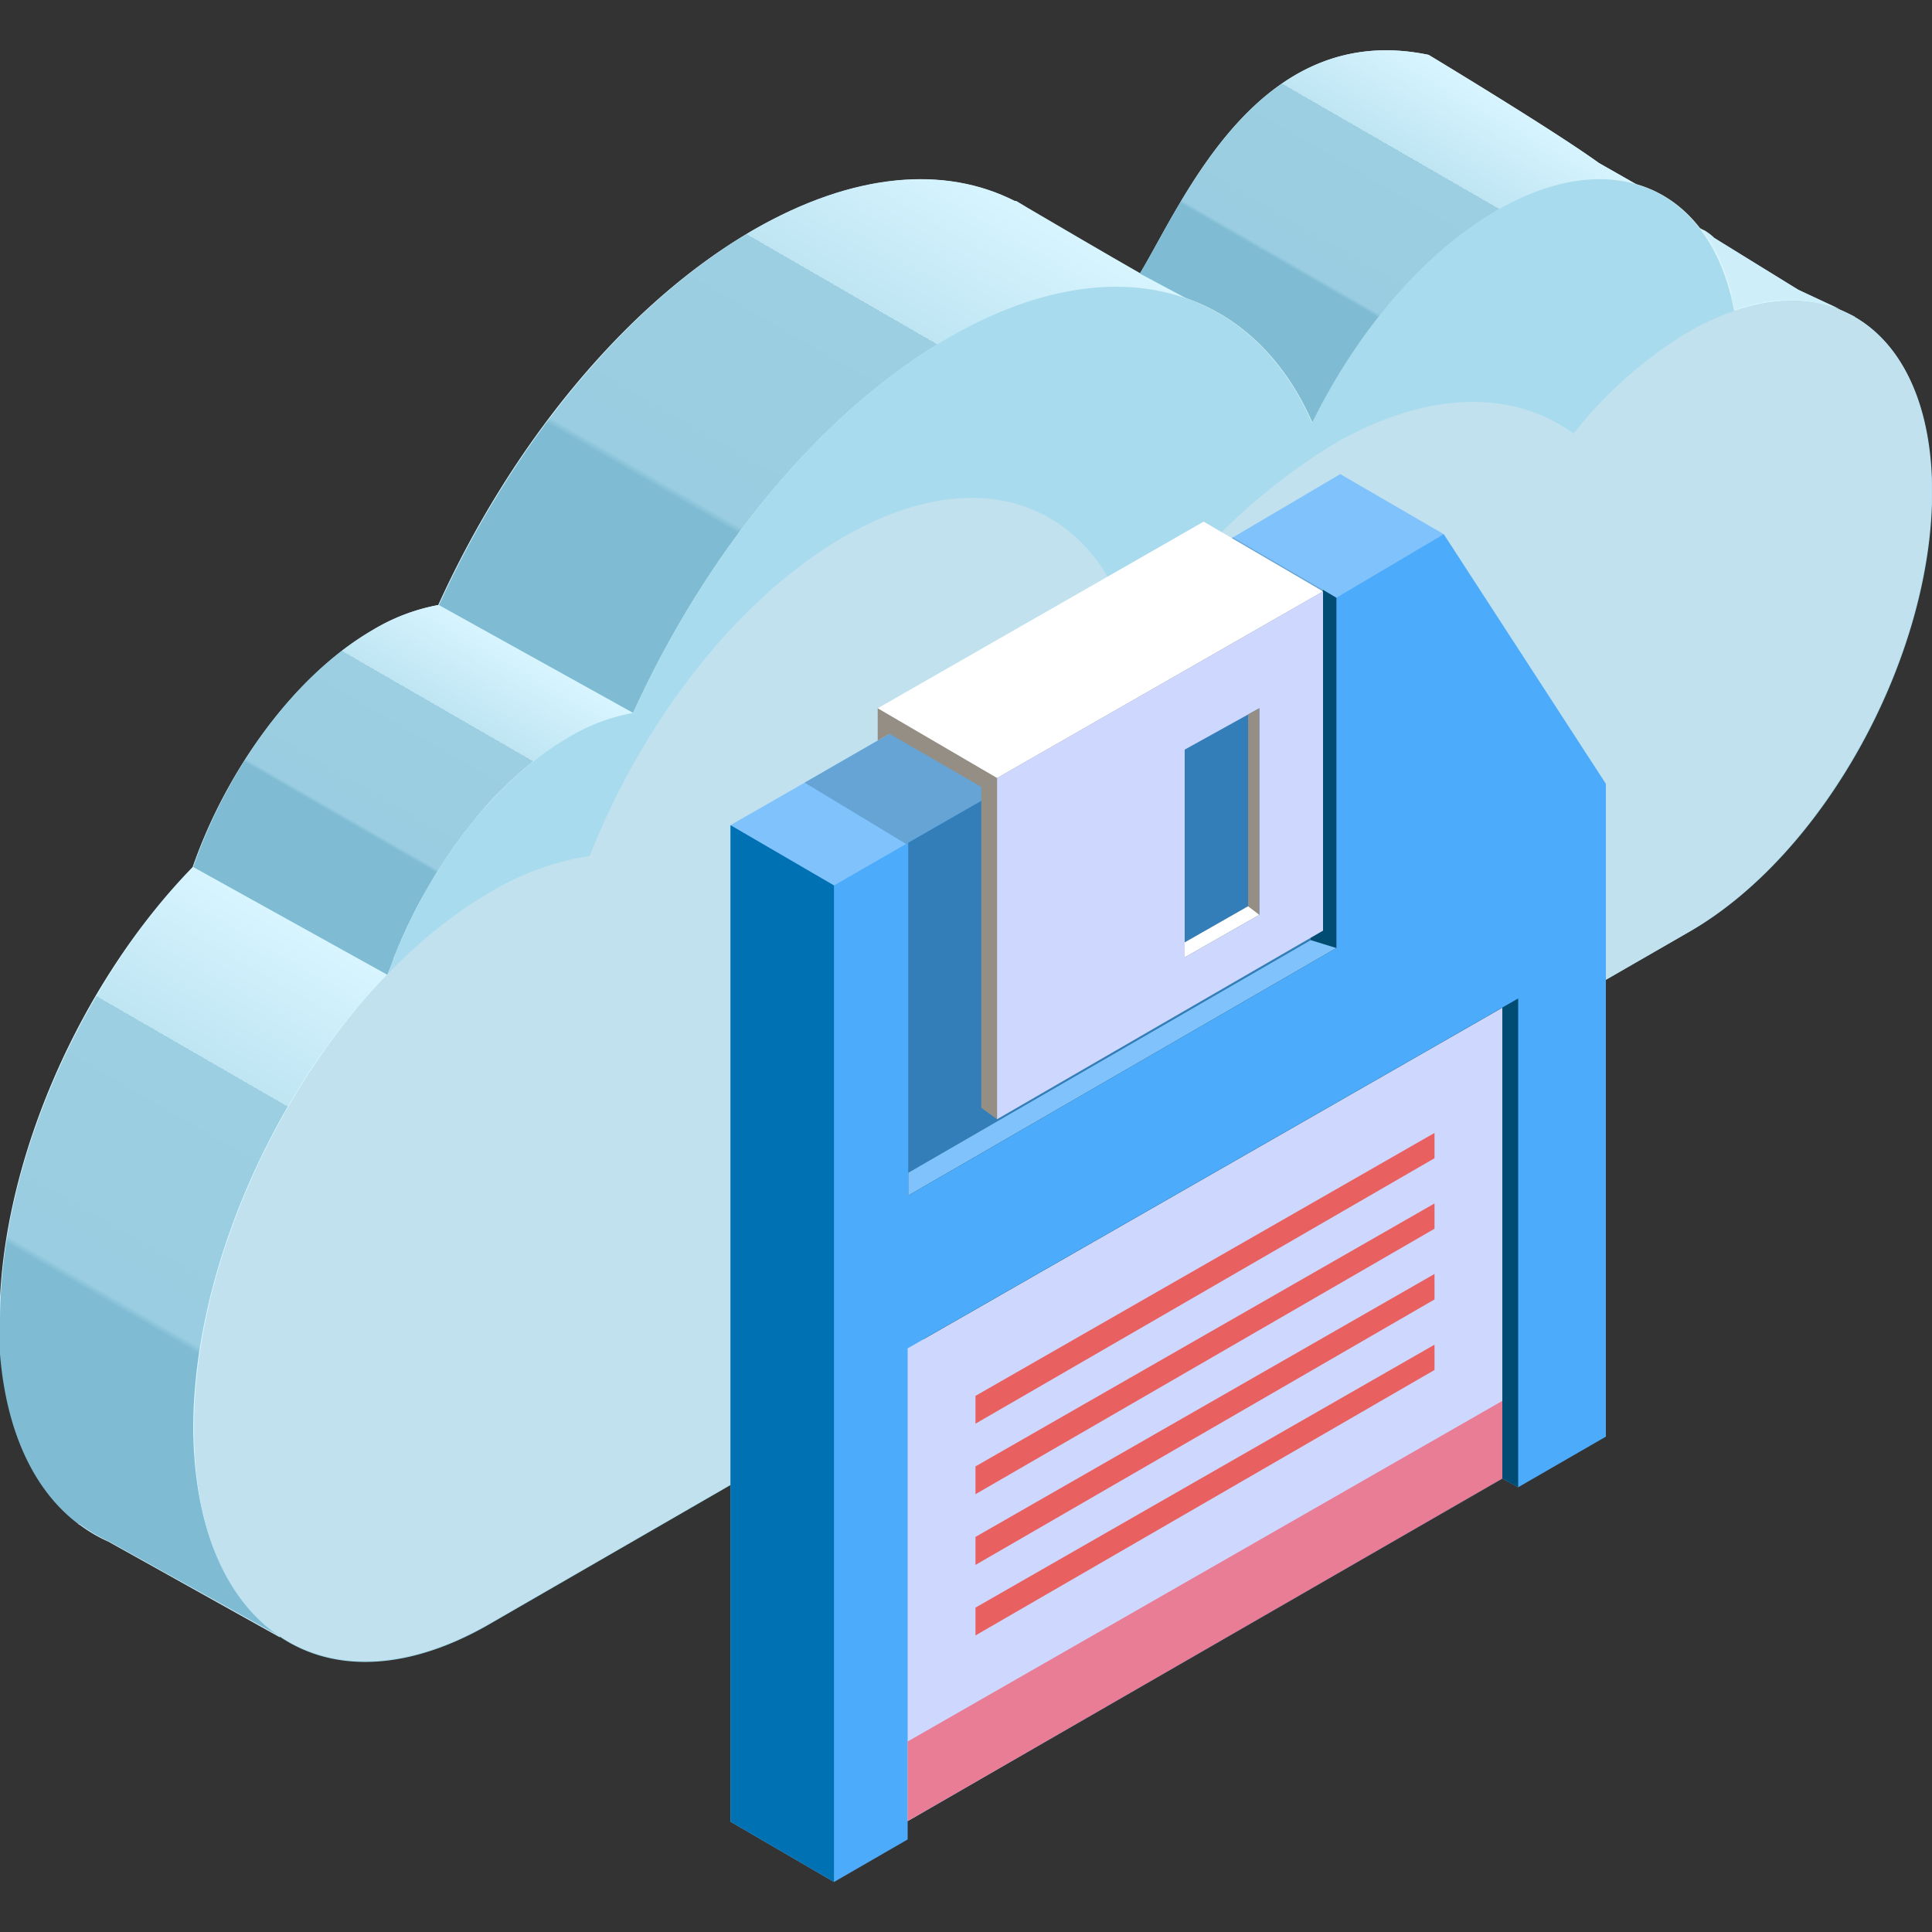 <svg id="Ñëîé_1" data-name="Ñëîé 1" xmlns="http://www.w3.org/2000/svg" xmlns:xlink="http://www.w3.org/1999/xlink" viewBox="0 0 100 100"><rect x="0" y="0" width="100" height="100" fill="#333333" stroke="none"/><defs><style>.cls-1{fill:#d8f5ff;}.cls-2{fill:url(#Áåçûìÿííûé_ãðàäèåíò_128);}.cls-3{fill:url(#Áåçûìÿííûé_ãðàäèåíò_128-2);}.cls-4{fill:url(#Áåçûìÿííûé_ãðàäèåíò_128-3);}.cls-5{fill:#ceeffa;}.cls-6{fill:url(#Áåçûìÿííûé_ãðàäèåíò_128-4);}.cls-7{fill:#daf2f0;}.cls-8{fill:#a8dbed;}.cls-9{fill:#c0e1ed;}.cls-10{fill:#80c2fb;}.cls-11{fill:#65a4d4;}.cls-12{fill:#4dabfb;}.cls-13{fill:#004c72;}.cls-14{fill:#337eb8;}.cls-15{fill:#958e84;}.cls-16{fill:#ced8ff;}.cls-17{fill:#e87d95;}.cls-18{fill:#e86160;}.cls-19{fill:#0072b4;}.cls-20{fill:#fff;}</style><linearGradient id="Áåçûìÿííûé_ãðàäèåíò_128" x1="16.61" y1="48.7" x2="25.76" y2="32.85" gradientUnits="userSpaceOnUse"><stop offset="0" stop-color="#7fbcd4"/><stop offset="0.33" stop-color="#7fbcd4"/><stop offset="0.34" stop-color="#9acde1"/><stop offset="0.74" stop-color="#9dcfe2"/><stop offset="0.74" stop-color="#bfe5f3"/><stop offset="1" stop-color="#d8f5ff"/></linearGradient><linearGradient id="Áåçûìÿííûé_ãðàäèåíò_128-2" x1="34.13" y1="37.91" x2="50.75" y2="9.14" xlink:href="#Áåçûìÿííûé_ãðàäèåíò_128"/><linearGradient id="Áåçûìÿííûé_ãðàäèåíò_128-3" x1="66.5" y1="21.08" x2="76.25" y2="4.18" xlink:href="#Áåçûìÿííûé_ãðàäèåíò_128"/><linearGradient id="Áåçûìÿííûé_ãðàäèåíò_128-4" x1="3.66" y1="78.69" x2="19.99" y2="50.42" xlink:href="#Áåçûìÿííûé_ãðàäèåíò_128"/></defs><title>Attribute Rich Most Responsive Database</title><path class="cls-1" d="M.07,70.1v0c.31,4.07,1.77,7.06,4,8.76H4l.16.09a7.5,7.5,0,0,0,1.46.85l8.87,4.95-1.14-3.86a15.38,15.38,0,0,0,3.79-1.58h0L48.52,61.2,73.09,47,79.2,43.5h0c6.47-3.74,11.8-12.84,12.5-21h0s0,0,0,0c0-.59.08-1.18.08-1.76a17.13,17.13,0,0,0-.14-2.1L96,16.39,93.08,15l-4.39-2.69c-1.82-1.53.08.78-2.75,1.75,0-.1,0-.19-.07-.29V10.21L76.56,4.9l6.23,3.56c-2.29-1.67-8.84-5.62-8.84-5.62C65.13,1,61.26,10.4,59,14.16c-1.57-.89-4.5-2.61-5.81-3.38-.19-.12-.38-.24-.58-.34l-.07,0h0C49,8.57,44.23,8.91,39,11.9c-6.66,3.84-12.58,11.18-16.32,19.42a10.07,10.07,0,0,0-3.36,1.27c-4,2.33-7.56,7.15-9.35,12.29-5.84,6-10,15.37-10,23.5C0,69,0,69.54.07,70.1Z"/><path class="cls-2" d="M32.77,36.9a10.12,10.12,0,0,0-3.37,1.27c-.22.13-.44.26-.65.4l-.43.3-.53.38-.65.53-.64.57c-.09.08-.19.17-.27.26l-.27.27c-.28.27-.56.56-.83.87l-.09.11c-.15.16-.3.35-.44.53s-.47.57-.69.87-.4.54-.59.82-.38.56-.57.85c-.31.49-.6,1-.88,1.49l-.27.49c-.15.28-.28.56-.42.84s-.13.27-.19.4l-.18.4c-.1.24-.2.47-.3.71s-.13.3-.17.45-.2.5-.28.75L10,44.88c1.79-5.14,5.3-10,9.35-12.3a10.15,10.15,0,0,1,3.36-1.27Z"/><path class="cls-3" d="M62.38,15.85c-3.58-1.7-8.22-1.29-13.28,1.63C42.43,21.33,36.51,28.66,32.77,36.9L22.72,31.32C26.46,23.09,32.38,15.75,39,11.9c5.19-3,9.92-3.33,13.53-1.5h0l.07,0,.58.35c1.31.77,4.25,2.49,5.81,3.38Z"/><path class="cls-4" d="M84.68,9.53l-.13,0h0a3.06,3.06,0,0,0-.46-.11l-.37-.06-.26,0-.32,0h-.33a10.73,10.73,0,0,0-5.31,1.62c-3.84,2.21-7.27,6.32-9.57,11a11.54,11.54,0,0,0-5.52-6h0L59,14.16C61.26,10.4,65.14,1,73.94,2.84c0,0,6.51,3.92,8.82,5.6Z"/><path class="cls-5" d="M95.24,16a7.75,7.75,0,0,0-5.48.06c0-.23-.09-.46-.14-.67a.9.9,0,0,1,0-.14.45.45,0,0,0,0-.09q-.08-.33-.19-.64c-.08-.24-.16-.48-.25-.71s-.16-.38-.25-.57-.24-.47-.38-.69-.2-.34-.31-.49l0-.06a.65.65,0,0,0-.09-.12L88,11.81h0a2.56,2.56,0,0,1,.73.5L93.08,15Z"/><path class="cls-6" d="M14.52,84.72h0L5.65,79.79a7.8,7.8,0,0,1-1.46-.86L4,78.84h0c-2.21-1.69-3.67-4.68-4-8.76C0,69.52,0,69,0,68.38c0-8.13,4.17-17.45,10-23.49l10,5.57c-5.83,6-10,15.37-10,23.5C10.05,79.17,11.75,82.89,14.52,84.72Z"/><path class="cls-7" d="M77.48,13.1c-3.84,2.21-7.27,6.32-9.57,11-3.14-7.17-10.39-9.28-18.82-4.41-6.66,3.84-12.58,11.18-16.32,19.42a10.07,10.07,0,0,0-3.36,1.27C23.84,43.59,19.28,51.5,18.82,58.48c0-.35,0-.71,0-1.08,0-7.24,4.76-15.85,10.62-19.23a10.07,10.07,0,0,1,3.36-1.27c3.74-8.23,9.66-15.57,16.32-19.42,8.43-4.87,15.68-2.76,18.82,4.41,2.3-4.68,5.74-8.79,9.57-11,6.93-4,12.55-.31,12.55,8.24,0,.37,0,.75,0,1.13C89.53,12.49,84.11,9.28,77.48,13.1Z"/><path class="cls-8" d="M89.76,16.1c-1.19-6.34-6.24-8.7-12.28-5.21-3.84,2.21-7.27,6.32-9.57,11-3.14-7.17-10.39-9.28-18.82-4.41C42.43,21.33,36.51,28.66,32.77,36.9a10.07,10.07,0,0,0-3.36,1.27c-4,2.33-7.56,7.15-9.35,12.29-5.84,6-10,15.36-10,23.5,0,10.45,6.87,15,15.34,10.07h0L56.74,65.94,81.31,51.76l6.11-3.52h0c7-4,12.59-14.22,12.59-22.79C100,17.86,95.59,14.1,89.76,16.1Z"/><path class="cls-9" d="M25.39,46.17a14.31,14.31,0,0,1,5.13-1.87c2.77-7,7.63-13.32,13.17-16.52,7.17-4.14,13.2-1.66,15,5.4A32.33,32.33,0,0,1,69,23c4.91-2.83,9.33-2.83,12.45-.56a21.94,21.94,0,0,1,5.94-5.26c7-4,12.59-.31,12.59,8.26S94.37,44.22,87.41,48.24h0l-6.11,3.52L56.74,65.94,25.39,84h0c-8.47,4.89-15.34.38-15.34-10.07S16.92,51.06,25.39,46.17Z"/><polygon class="cls-10" points="77.76 37.45 43.17 97.41 37.81 94.29 37.81 42.71 41.65 40.51 46.25 37.86 63.12 28.2 63.81 27.82 69.37 24.54 74.73 27.65 77.76 37.45"/><polygon class="cls-11" points="63.81 27.82 69.17 30.94 47.01 43.75 41.65 40.51 46.25 37.86 63.12 28.2 63.81 27.82"/><polygon class="cls-12" points="83.12 40.57 83.12 74.36 78.58 76.98 77.76 76.53 46.98 94.26 46.98 95.21 43.17 97.41 43.17 45.83 47.01 43.62 51.61 40.98 68.48 31.32 69.17 30.94 74.73 27.65 83.12 40.57"/><polygon class="cls-13" points="78.58 51.68 78.58 76.98 77.76 76.53 47.8 93.78 47.8 69.31 78.58 51.68"/><polygon class="cls-14" points="69.17 30.94 69.17 49.07 47.01 61.88 47.01 43.62 51.61 40.98 68.48 31.32 69.17 30.94"/><polygon class="cls-13" points="68.48 30.53 67.84 31.68 67.84 48.66 47.01 60.7 47.01 61.88 69.17 49.07 69.17 30.94 68.48 30.53"/><polygon class="cls-15" points="45.43 36.66 67.66 31.07 50.79 40.73 46.04 37.98 45.43 38.33 45.43 36.66"/><polygon class="cls-15" points="67.66 31.07 51.61 57.93 50.79 57.34 50.79 40.73 67.66 31.07"/><polygon class="cls-16" points="77.76 52.16 77.76 76.46 46.98 94.26 46.98 69.79 77.76 52.16"/><polygon class="cls-17" points="77.76 72.51 77.76 76.53 46.98 94.26 46.98 90.14 77.76 72.51"/><polygon class="cls-18" points="74.25 69.6 74.25 70.91 50.49 84.65 50.49 83.21 74.25 69.6"/><polygon class="cls-18" points="74.25 65.94 74.25 67.26 50.49 81 50.49 79.55 74.25 65.94"/><polygon class="cls-18" points="74.25 62.29 74.25 63.6 50.49 77.34 50.49 75.9 74.25 62.29"/><polygon class="cls-18" points="74.25 58.64 74.25 59.95 50.49 73.69 50.49 72.25 74.25 58.64"/><polygon class="cls-19" points="37.81 42.71 43.17 45.83 43.17 97.41 37.81 94.29 37.81 42.71"/><polygon class="cls-20" points="62.3 27 68.48 30.61 51.61 40.27 45.43 36.66 62.3 27"/><polygon class="cls-16" points="68.48 30.61 68.48 48.17 51.61 57.93 51.61 40.27 68.48 30.61"/><polygon class="cls-14" points="65.18 36.66 65.18 47.35 61.32 49.55 61.32 38.8 65.18 36.66"/><polygon class="cls-15" points="64.6 36.98 64.6 46.91 61.32 48.78 61.32 49.55 65.18 47.35 65.18 36.66 64.6 36.98"/><polygon class="cls-20" points="64.6 46.91 65.18 47.35 61.32 49.55 61.32 48.78 64.6 46.91"/><polygon class="cls-10" points="69.17 49.07 67.84 48.66 47.01 60.7 47.01 61.88 69.17 49.07"/></svg>